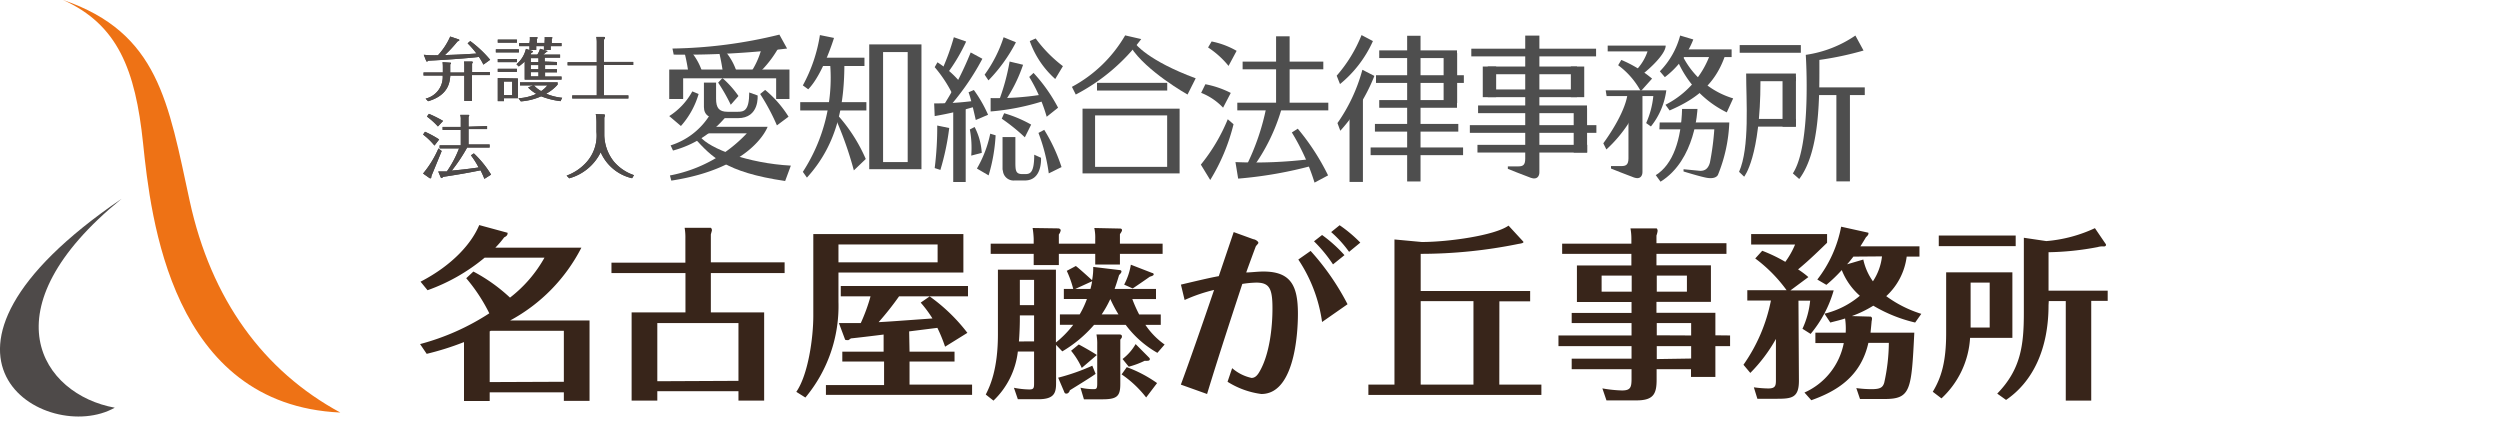 <svg id="レイヤー_1" data-name="レイヤー 1" xmlns="http://www.w3.org/2000/svg" viewBox="0 0 325 55" width="325" height="55"><defs><style>.cls-1{fill:#ee7215;}.cls-1,.cls-2{fill-rule:evenodd;}.cls-2,.cls-5{fill:#4e4a49;}.cls-3{fill:#38251a;}.cls-4{fill:#4e4e4e;}</style></defs><path class="cls-1" d="M8.21,0C20.62,4.25,21.87,13.28,24.66,26.12s9.61,22.11,19.58,27.51c-22-1-24.64-25.39-25.64-35S15.29,3.2,8.21,0Z"/><path class="cls-2" d="M15.81,25.84C-14.16,46.26,6.07,58,14.92,53,5.44,51.29-1.9,40.24,15.81,25.84Z"/><path class="cls-3" d="M61.54,35.3a22,22,0,0,1,4.76,3.39,17,17,0,0,0,4.48-5.19H63a24.36,24.36,0,0,1-7.42,4.23l-.91-1.11c4.18-2.16,6.65-5,7.63-7.36l3.68,1a.09.09,0,0,1,0,.1c0,.24-.2.38-.44.5a12.27,12.27,0,0,1-1.15,1.34H75.58a22.29,22.29,0,0,1-9.26,9.46H76.64V52.11H73.3V51H63.66v1.13H60.32V44.47A36.38,36.38,0,0,1,55.47,46l-.86-1.27a31,31,0,0,0,9-4,22.3,22.3,0,0,0-3-4.56ZM73.3,49.63V43H63.8a.46.46,0,0,1-.14.07v6.6Z"/><path class="cls-3" d="M89.1,31a7.24,7.24,0,0,0-.1-1.39l3.41,0a.44.44,0,0,1,.14.32c0,.07-.12.45-.14.55v3.62H102V35.5H92.41v5.11h6.93V52.08H96V50.86H85.45v1.22H82.11V40.61h7V35.5H79.49V34.15H89.1ZM96,49.51V42H85.45v7.56Z"/><path class="cls-3" d="M125.24,30.43v5H109v3.82a18.56,18.56,0,0,1-4.3,12.43l-1.18-.74c1.56-2.26,2.21-7.08,2.21-9.87V30.43Zm-7,15.29h5.85V47h-5.85v3h8.13v1.33h-19V50.06h7.56V47H109.5V45.72h5.37V43.49c-.67.09-3.91.48-4.25.5l-.31.22a.8.8,0,0,1-.21,0c-.17,0-.22,0-.27-.15l-.77-2.06c1.4,0,1.56,0,2.84,0a22.91,22.91,0,0,0,1.27-3.48H109.3V37.18h16.54v1.34h-5a22.92,22.92,0,0,1,4.92,4.75l-2.9,1.8a20.13,20.13,0,0,0-1-2.45l-3.67.46ZM109,31.78V34.1h12.89V31.78Zm11.88,6.74h-4a37.78,37.78,0,0,1-2.66,3.36c1.37-.07,1.92-.12,7-.48a15.71,15.71,0,0,0-1.53-2.06Z"/><path class="cls-3" d="M137.29,44.83v5c0,1.28-.27,2.07-2.31,2.07h-2.66l-.51-1.49a11,11,0,0,0,2,.22c.6,0,.62-.2.62-.89V45.7h-2.11a10.45,10.45,0,0,1-3.17,6.38l-1-.79c.5-1,1.58-3.17,1.58-7.83v-8.4h7.54v9.46a13,13,0,0,0,2.25-2.3h-1.73V40.87h2.57a11.93,11.93,0,0,0,.94-2h-3V37.56h1.22a13.42,13.42,0,0,0-.84-2.35l1.18-.63c.48.36,1.75,1.52,2.11,1.85a8.37,8.37,0,0,0,.15-1.73l3.43.41c.17,0,.24.1.24.19s-.05.2-.31.46c-.27.91-.41,1.32-.58,1.8h5.38v1.32h-3.08a17.74,17.74,0,0,0,.89,2h2.81v1.35h-2a9.85,9.85,0,0,0,2.5,2.56l-.94,1.08a13.33,13.33,0,0,1-4.12-3.64h-4.11a16.65,16.65,0,0,1-4.13,3.45Zm-2.91-13.77a11,11,0,0,0-.14-1.42l3.31.05c.12,0,.34.07.34.26a1.21,1.21,0,0,1-.24.53v1.2h4.73v-.6a6,6,0,0,0-.12-1.44l3.33.07c.15,0,.27.05.27.22s-.27.48-.27.53v1.22h5.55V33h-5.55v1.39h-3.21V33h-4.73v1.46h-3.27V33h-5.59V31.68h5.59Zm.05,13.32V41h-1.85v.48c0,.84-.05,2.09-.12,2.91Zm0-4.71V36.38h-1.85v3.29Zm8,8.93c-.5.38-2.23,1.44-3.36,2.14,0,.14-.19.43-.43.43s-.26-.14-.34-.34l-.74-1.73A26.84,26.84,0,0,0,142,47.54Zm-1.8-.77a10,10,0,0,0-1.39-2.23l1-.82c.51.27,1.68.92,2.35,1.37Zm1.13-10.27a10,10,0,0,0,.22-1l-2.19,1ZM140.46,50.4a7.94,7.94,0,0,0,1.68.19c.4,0,.5-.05.5-.74v-5a6.8,6.8,0,0,0-.1-1.37l3,0c.19,0,.31.09.31.24s0,.17-.21.43v5.76c0,1.59-.41,2-2.33,2h-2.4Zm4.94-9.53a17.23,17.23,0,0,1-1.06-2,14,14,0,0,1-1.12,2Zm3.6,10.8a14,14,0,0,0-3.19-3l.67-.94a16.87,16.87,0,0,1,3.94,2.07Zm.38-5.18a.3.3,0,0,1,.1.19c0,.19-.19.22-.29.22a1.85,1.85,0,0,1-.38,0,11,11,0,0,1-2.07.77l-.81-1a6.51,6.51,0,0,0,1.7-1.94Zm.41-11c.12,0,.19.09.19.19s-.14.19-.5.29c-.36.26-1.9,1.32-2.23,1.53L146.14,37a8.25,8.25,0,0,0,.87-2.59Z"/><path class="cls-3" d="M160.38,30.17l2.56.93c.17,0,.65.24.65.48,0,.08-.29.36-.33.44s-1.06,2.85-1.25,3.4c.62,0,1.44-.12,2.23-.12,3.58,0,4.49,1.85,4.49,5.5,0,.86,0,10.42-4.75,10.42a10.87,10.87,0,0,1-4.4-1.59l.6-1.77a5.66,5.66,0,0,0,2.52,1.27c.53,0,.84-.46,1.08-.89,1.23-2.16,1.64-5.54,1.64-8.14s-.39-3.36-2.12-3.36a13.27,13.27,0,0,0-1.8.17c-.88,2.69-3,9.1-4.58,14.31L153.51,50c.91-2.43,2.81-7.85,4.32-12.31A21.1,21.1,0,0,0,154,39l-.48-2c1.9-.45,3.82-.91,4.92-1.1Zm10,2.45a32.37,32.37,0,0,1,4.8,6.93l-3.31,2.31a19.44,19.44,0,0,0-3.09-8.12Zm1.49-2.07a18.14,18.14,0,0,1,2.91,2.62l-1.49,1.2a18.43,18.43,0,0,0-2.47-3Zm2.28-1.27a17.82,17.82,0,0,1,2.69,2.26l-1.46,1.2a14.91,14.91,0,0,0-2.33-2.57Z"/><path class="cls-3" d="M194.91,50h5.47v1.34H177.89V50h3.39V31.13l3.55.33c3.43,0,9.46-.84,11.28-2.13l1.9,2.06c.21.24-.53.29-.72.34A63.53,63.53,0,0,1,184.69,33v4.83h14.23v1.34h-4Zm-3.36-10.85h-6.86V50h6.86Z"/><path class="cls-3" d="M224.91,43.61V45H223v4h-3.17V48h-4.47v1.37c0,1.82-.4,2.68-2.61,2.68h-3.91l-.53-1.56a16.91,16.91,0,0,0,2.54.27c1.08,0,1.25-.36,1.25-1.49V48h-7.78V46.63h7.78V45h-9.5V43.61h9.5V42h-7.78V40.68h7.78V39.26H205V34.51h7.08V33h-9V31.68h9v-.62a7.31,7.31,0,0,0-.12-1.37l3.38,0c.08,0,.15.19.15.33a2.92,2.92,0,0,1-.15.6v1h9.1V33h-9.1v1.49h7.08v4.75h-7.08v1.42H223v2.93Zm-12.79-5.69V35.83h-3.91v2.09Zm3.26-2.09v2.09h3.92V35.83Zm4.47,7.78V42h-4.47v1.59Zm0,3V45h-4.47v1.68Z"/><path class="cls-3" d="M233.86,49.49c0,2.21-.91,2.35-2.85,2.35h-2.55L228,50.35a14.73,14.73,0,0,0,1.87.15c.91,0,1-.34,1-1.06V44.06a20.27,20.27,0,0,1-3.33,4.42l-.89-1.06a21.81,21.81,0,0,0,3.57-8.35h-3.07V37.73h5.11a19.06,19.06,0,0,0-4.08-4.13l.91-1a20,20,0,0,1,3,1.44,10.75,10.75,0,0,0,1.27-2.25h-5.71V30.43h9.87v1.13c-.75.72-2.19,2.16-3.77,3.46a11.52,11.52,0,0,1,1.34,1l-2.33,1.73h5.62a15.34,15.34,0,0,1-3,5.66l-1.06-.67a11.28,11.28,0,0,0,1-3.65h-1.52Zm6.08-6.24a9.21,9.21,0,0,0-.08-1.85c-.64.22-1.1.31-1.92.53l-.76-1.15a11.14,11.14,0,0,0,4.6-2.33,8.63,8.63,0,0,1-2.35-3.34,19.34,19.34,0,0,1-2,1.92l-1.18-.69a16.07,16.07,0,0,0,3.1-6.87l3.48.77c.07,0,.07.07.07.14s-.09.27-.31.44c-.22.36-.41.69-.74,1.2h7.68v1.34h-1.66a8.41,8.41,0,0,1-2.66,5.14,15.44,15.44,0,0,0,4.56,2.3l-.8,1.13a19.22,19.22,0,0,1-5.44-2.19,15.26,15.26,0,0,1-2.79,1.35l2.45.07a.25.25,0,0,1,.17.24,1.47,1.47,0,0,1-.05.36c0,.1-.12,1.25-.14,1.49h5.69c-.37,7.44-.44,8.62-3.85,8.62h-3.21l-.48-1.42a14.26,14.26,0,0,0,2,.14c1.1,0,1.44-.21,1.63-.84a24.75,24.75,0,0,0,.6-5.18h-2.66c-1,4.46-4.2,6.31-7.42,7.46l-.89-1a8.88,8.88,0,0,0,5.11-6.43H236V43.25Zm1-9.89c-.41.53-.56.72-.82,1l2.11-.62a7.62,7.62,0,0,0,1.25,2.83,7.36,7.36,0,0,0,1.18-3.24Z"/><path class="cls-3" d="M261.61,35.4v8.52h-5.5a11.65,11.65,0,0,1-3.72,7.87l-1.13-.86C252.39,49.06,253,47,253,43.32V35.4Zm.43-4.78V32h-10V30.62Zm-5.86,6.12v5.84h2.48V36.74Zm10.13,2.93c0,5.81-2.11,10-5.52,12.32l-1.15-.82c3.07-3.15,3.46-6.29,3.46-10.51V30.91l2.92.43a18.41,18.41,0,0,0,6.32-1.68l1.36,2a.23.23,0,0,1,.08.17c0,.17-.17.21-.29.21a2.11,2.11,0,0,0-.79.08,36.78,36.78,0,0,1-6.39.67v5H274v1.32h-2.14V52.08h-3.31V39.14h-2.21Z"/><path class="cls-4" d="M102.32,6.31l-1-1.81a61.53,61.53,0,0,1-13.9,1.81l.16.79A111.14,111.14,0,0,0,102.32,6.31Z"/><path class="cls-4" d="M89,6.89a24.08,24.08,0,0,1,.51,2.69h1.85a7.91,7.91,0,0,0-1.48-2.81Z"/><path class="cls-4" d="M93.51,6.89A27.2,27.2,0,0,1,94,9.58h1.84a7.89,7.89,0,0,0-1.47-2.81Z"/><path class="cls-4" d="M99,6.31a10.7,10.7,0,0,1-1.48,3.24H98.6a14.3,14.3,0,0,0,2.55-3.24Z"/><polygon class="cls-4" points="87 12.87 87 9.04 102.63 9.04 102.63 12.87 100.9 12.87 100.9 10.18 88.81 10.18 88.81 12.87 87 12.87"/><path class="cls-4" d="M88.52,16.38a10.78,10.78,0,0,0,2.3-4.16L90,11.88a8.75,8.75,0,0,1-3,3.21Z"/><path class="cls-4" d="M96,12.48,95,13.62a24,24,0,0,0-1.64-2.88l.56-.59A12.82,12.82,0,0,1,96,12.48Z"/><path class="cls-4" d="M102.51,15.17,101,16.3a27.55,27.55,0,0,0-2.18-4.08l.65-.53A14.33,14.33,0,0,1,102.51,15.17Z"/><path class="cls-4" d="M92.24,15a9.28,9.28,0,0,1-5.06,3.9l.31.67a13.33,13.33,0,0,0,6.89-4.42Z"/><path class="cls-4" d="M92.31,16.48h7.48s-1.87,5.37-12.52,7l-.18-.67a18.44,18.44,0,0,0,10-5.48H91.57Z"/><path class="cls-4" d="M91,17.75c1.24,1.58,6.26,3.48,11.81,3.78l-.74,2c-7.85-1.15-9.58-3.22-11.67-5.45Z"/><path class="cls-4" d="M108.42,4.93l-1.83-.37a20,20,0,0,1-2.22,6.54l.7.51C107,9.63,108.42,4.93,108.42,4.93Z"/><rect class="cls-4" x="106.09" y="7.5" width="6.29" height="1.08"/><rect class="cls-4" x="104.03" y="13.28" width="8.6" height="1.08"/><path class="cls-4" d="M107.91,8.22a22.42,22.42,0,0,1-3.54,14.12l.53.75c4.13-4.54,4.87-9.83,4.87-14.93Z"/><path class="cls-4" d="M108.72,14.77a21.09,21.09,0,0,1,3.83,5.9L111,22.15a46.36,46.36,0,0,0-2.49-7Z"/><path class="cls-4" d="M118,21.07H114.8V6.77H118Zm-5-15.3V22h6.79V5.77Z"/><path class="cls-4" d="M124,4.84a29.75,29.75,0,0,1-1.47,4.09l.63.6a22.88,22.88,0,0,0,2.44-4.13Z"/><path class="cls-4" d="M126.19,6.82a42.28,42.28,0,0,1-3.84,7.37l.52.3a32.77,32.77,0,0,0,4.84-6.85Z"/><path class="cls-4" d="M126.6,11.7a17.13,17.13,0,0,1,1.85,3.22l-1.6.68s-.6-2.76-.94-3.6Z"/><path class="cls-4" d="M121.51,8.73a17.06,17.06,0,0,1,2.36,3.6l1-1.59a13.17,13.17,0,0,0-3-2.64Z"/><path class="cls-4" d="M121.44,13.44a37.4,37.4,0,0,0,5.29-.34l.18.71a43.25,43.25,0,0,1-5.4,1.28Z"/><path class="cls-4" d="M121.84,16.32l1.56.32a32.6,32.6,0,0,1-1.15,5.45l-.74-.24A42.53,42.53,0,0,0,121.84,16.32Z"/><path class="cls-4" d="M126.7,16.51a8.4,8.4,0,0,1,.93,3.36l-1.37.36a12.91,12.91,0,0,0-.18-3.4Z"/><rect class="cls-4" x="123.92" y="14" width="1.62" height="9.66"/><path class="cls-4" d="M127,21.91a14.91,14.91,0,0,0,1.73-4.53l.7.21a22.07,22.07,0,0,1-.91,5.21Z"/><path class="cls-4" d="M130.54,14.72a16.43,16.43,0,0,1,3.51,1.48l-.82,1.65a24.6,24.6,0,0,0-3-2.42Z"/><path class="cls-4" d="M135,17.28l.75-.4A22.18,22.18,0,0,1,138,21.72l-1.66.82A23.34,23.34,0,0,0,135,17.28Z"/><path class="cls-4" d="M130.47,4.84l1.6.66a20.73,20.73,0,0,1-3.57,4.95L128,9.71A17.19,17.19,0,0,0,130.47,4.84Z"/><path class="cls-4" d="M133.87,5.34a11.93,11.93,0,0,0,3.31,4.93l1-1.67A17.41,17.41,0,0,1,134.64,5Z"/><path class="cls-4" d="M131.25,8a28,28,0,0,1-1.48,5.34l.64.17A19.74,19.74,0,0,0,133,8.42Z"/><path class="cls-4" d="M133.8,10a21,21,0,0,1,2.27,5.18L137.55,14a21,21,0,0,0-3.19-4.52Z"/><path class="cls-4" d="M128.78,12.75a36.57,36.57,0,0,0,6.53-.43l.25.84a30.72,30.72,0,0,1-6.78,1.33Z"/><path class="cls-4" d="M146.27,4.6l2.09.48a25.19,25.19,0,0,1-8.51,7.21l-.5-1A17.59,17.59,0,0,0,146.27,4.6Z"/><path class="cls-4" d="M154.38,12.29S149,9.27,147,6.12l.59-.45s1.58,2.19,7.85,4.51Z"/><rect class="cls-4" x="142.61" y="10.77" width="9.13" height="1"/><rect class="cls-4" x="161.54" y="8.01" width="10.49" height="1"/><rect class="cls-4" x="179.3" y="6.55" width="10.11" height="1"/><rect class="cls-4" x="179.3" y="13.01" width="10.11" height="1"/><rect class="cls-4" x="178.74" y="16.11" width="10.84" height="1"/><rect class="cls-4" x="218.31" y="6.42" width="6.8" height="1"/><rect class="cls-4" x="226.16" y="5.86" width="7.95" height="1"/><rect class="cls-4" x="235.81" y="11.36" width="6.61" height="1"/><path class="cls-4" d="M228.86,10.56h4.61v-1H227c0,3.48.48,9.61-.92,12.78l.66.63S228.86,20.43,228.86,10.56Z"/><rect class="cls-4" x="227.65" y="15.46" width="5.81" height="1"/><rect class="cls-4" x="191.27" y="6.33" width="16.22" height="1"/><rect class="cls-4" x="191.08" y="16.27" width="16.45" height="1"/><rect class="cls-4" x="178.18" y="19.17" width="12.02" height="1"/><rect class="cls-4" x="178.88" y="9.78" width="11.42" height="1"/><rect class="cls-4" x="160.85" y="13.35" width="11.83" height="1"/><path class="cls-4" d="M151.73,21.69h-9.37V15h9.37Zm-11-7.56v8.41h12.62V14.13Z"/><rect class="cls-4" x="165.89" y="4.72" width="1.76" height="9.07"/><rect class="cls-4" x="182.93" y="4.65" width="1.74" height="18.94"/><rect class="cls-4" x="238.73" y="11.95" width="1.76" height="11.63"/><rect class="cls-4" x="187.67" y="6.9" width="1.76" height="6.49"/><rect class="cls-4" x="231.73" y="9.99" width="1.74" height="6.48"/><rect class="cls-4" x="192.15" y="13.71" width="14.16" height="1"/><rect class="cls-4" x="193.41" y="8.65" width="11.6" height="1"/><rect class="cls-4" x="193.41" y="11.63" width="11.6" height="1"/><rect class="cls-4" x="192.07" y="18.83" width="14.27" height="1"/><rect class="cls-4" x="204.58" y="14.08" width="1.74" height="5.75"/><rect class="cls-4" x="192.76" y="8.65" width="1.74" height="3.98"/><rect class="cls-4" x="204.21" y="8.65" width="1.74" height="3.98"/><polygon class="cls-4" points="177.18 23.65 175.44 23.65 175.44 14.58 177.18 11.98 177.18 23.65"/><path class="cls-4" d="M160.76,6.61a10.57,10.57,0,0,0-3.25-1.22l-.46.78a11.49,11.49,0,0,1,2.66,2.4Z"/><path class="cls-4" d="M160,12.08a12.39,12.39,0,0,0-3.3-1.13l-.55,1.12A7.85,7.85,0,0,1,159,14Z"/><path class="cls-4" d="M157.33,23.4l-1.22-2a23.28,23.28,0,0,0,3.5-5.9l.75.65A25.39,25.39,0,0,1,157.33,23.4Z"/><path class="cls-4" d="M164.61,14A30.37,30.37,0,0,1,162,21.6l.79.3a24.59,24.59,0,0,0,3.82-7.77Z"/><path class="cls-4" d="M160.61,21.07l.35,2.15a53.74,53.74,0,0,0,9.77-1.72l-.28-.83A58.8,58.8,0,0,1,160.61,21.07Z"/><path class="cls-4" d="M167.94,17.22a28.8,28.8,0,0,1,2.95,6.52l1.76-.94a29.94,29.94,0,0,0-3.94-6.07Z"/><path class="cls-4" d="M177,4.56l1.48.78a15.25,15.25,0,0,1-4.28,5.59l-.43-1.09A18.38,18.38,0,0,0,177,4.56Z"/><path class="cls-4" d="M177.11,9.07l1.56.8A23.68,23.68,0,0,1,174.24,17L173.87,16A22,22,0,0,0,177.11,9.07Z"/><path class="cls-4" d="M212.55,9.27a6.52,6.52,0,0,0,1.63-2.59H209V5.93h7.54c0,1.23-2.62,3.47-3.23,3.87Z"/><path class="cls-4" d="M213.3,11.86l1.47-1.64a15.74,15.74,0,0,0-4-2.43l-.41.69A10.22,10.22,0,0,1,213.3,11.86Z"/><path class="cls-4" d="M208.74,11.74h7.88a9.43,9.43,0,0,1-2,4.7L214,16a11.26,11.26,0,0,0,.93-3.51h-6.07Z"/><path class="cls-4" d="M211.57,12.22s-.07,2.15-3.14,6.41l.4.8a17.47,17.47,0,0,0,4.75-7.26Z"/><path class="cls-4" d="M218.42,4.62l1.71.51a11.29,11.29,0,0,1-3.7,4.9l-.65-.76A10.46,10.46,0,0,0,218.42,4.62Z"/><path class="cls-4" d="M222.37,6.9l1.91.26c-1.39,4.14-4.25,5.9-7.23,7.2l-.54-.74A11.87,11.87,0,0,0,222.37,6.9Z"/><path class="cls-4" d="M224.48,14.61l.83-1.82a10.83,10.83,0,0,1-6.64-5.66l-.61.72A13.38,13.38,0,0,0,224.48,14.61Z"/><path class="cls-4" d="M218.67,14.16h2s-.21,6.61-4.8,9.46l-.62-.85C217.5,21.38,218.57,18.12,218.67,14.16Z"/><path class="cls-4" d="M242.26,6.57,241.2,4.62a15.26,15.26,0,0,1-6.45,2.51s.78,11.67-1.68,15.41l.83.73c2.77-3.68,2.62-10.94,2.62-15.48A41.55,41.55,0,0,0,242.26,6.57Z"/><path class="cls-4" d="M91.51,13.91V10.74h1.58v2.1c0,1.19.39,1.69,1.48,1.69h1.36c.78,0,1.47-.13,1.47-2.51l1.09.39s.27,2.95-2.56,2.95H93.39C92.31,15.42,91.51,15,91.51,13.91Z"/><path class="cls-4" d="M130.33,22V17.82H132v3.12c0,1.18,0,1.69.9,1.69h.37c.63,0,1.18-.13,1.18-2.52l.88.4s.22,2.95-2.09,2.95h-1.33a1.39,1.39,0,0,1-1.53-1.23A1.77,1.77,0,0,1,130.33,22Z"/><path class="cls-4" d="M215.76,15.92h9.05a20,20,0,0,1-1.48,6.82c-.15.28-.59.53-1.47.37s-3-.82-3-.82V22l2.16.21c.43,0,1-.1,1.27-1.08a34.74,34.74,0,0,0,.57-4.32h-7.14Z"/><path class="cls-4" d="M213.52,12V22.37c0,.46-.27,1-1.09.71s-3-1.17-3-1.17v-.32h1.35c.59,0,.92-.17.92-1V12Z"/><path class="cls-4" d="M200.12,4.63V22.41c0,.46-.28,1-1.1.71s-3-1.17-3-1.17v-.32h1.35c.6,0,.91-.16.91-1v-16Z"/><path class="cls-5" d="M57.53,8.08l1,.07c.05,0,.1,0,.1.07s-.07.12-.1.15V9.43h1.83V8.61A3,3,0,0,0,60.32,8l1,0s.14,0,.14.08a.28.28,0,0,1-.09.18v1.1h2.31v.4H61.36v3.36h-1V9.83H58.54c-.07.82-.21,2.54-2.89,3.33l-.32-.34a2.89,2.89,0,0,0,2.22-3H55.06v-.4h2.51V8.7A4.3,4.3,0,0,0,57.53,8.08Zm3.6-2.74a15,15,0,0,1,2.59,2.43l-.88.63a6.54,6.54,0,0,0-.58-1c-1.3.17-4.8.41-6.58.49A.29.29,0,0,1,55.5,8s-.08,0-.11-.12l-.3-.76a12.92,12.92,0,0,0,1.85.06,8.76,8.76,0,0,0,1.59-2.43l1.1.37s.09.05.09.09-.08.11-.25.18a17.32,17.32,0,0,1-1.64,1.77c2.05-.07,2.27-.08,4.12-.2a12.18,12.18,0,0,0-1.16-1.33Z"/><path class="cls-5" d="M57.53,8.08l1,.07c.05,0,.1,0,.1.07s-.07.12-.1.15V9.43h1.83V8.61A3,3,0,0,0,60.32,8l1,0s.14,0,.14.08a.28.28,0,0,1-.09.18v1.1h2.31v.4H61.36v3.36h-1V9.83H58.54c-.07.82-.21,2.54-2.89,3.33l-.32-.34a2.89,2.89,0,0,0,2.22-3H55.06v-.4h2.51V8.7A4.3,4.3,0,0,0,57.53,8.08Zm3.6-2.74a15,15,0,0,1,2.59,2.43l-.88.63a6.54,6.54,0,0,0-.58-1c-1.3.17-4.8.41-6.58.49A.29.29,0,0,1,55.5,8s-.08,0-.11-.12l-.3-.76a12.92,12.92,0,0,0,1.85.06,8.76,8.76,0,0,0,1.59-2.43l1.1.37s.09.05.09.09-.08.11-.25.18a17.32,17.32,0,0,1-1.64,1.77c2.05-.07,2.27-.08,4.12-.2a12.18,12.18,0,0,0-1.16-1.33Z"/><path class="cls-5" d="M67.46,6.41v.4h-3v-.4ZM67.2,5.15v.4H64.71v-.4Zm0,2.52v.41H64.71V7.67Zm0,1.27v.4H64.71v-.4Zm.13,1.26v2.57H65.52v.38h-.81v-3Zm-1.81.4v1.77h1.06V10.6Zm6.89-2.54v.4H70.86V9h1.55v.4H70.86v.55H73v.4H68.21V8a7.68,7.68,0,0,1-.77.64l-.3-.29a3.64,3.64,0,0,0,1.23-2l.82.27a.08.08,0,0,1,.09.08s0,.08-.15.16-.09.13-.16.24h.88a2.3,2.3,0,0,0,.35-.76l.86.26c.06,0,.09,0,.09.08s-.06.07-.15.1c-.22.2-.25.21-.38.32h2.19v.4h-2v.5Zm.46,5.09a10,10,0,0,1-2.52-.63,7.89,7.89,0,0,1-2.64.66l-.31-.41a6.14,6.14,0,0,0,2.32-.57,4.81,4.81,0,0,1-1.07-.83l.67-.27H67.6v-.4h4.89V11A5.47,5.47,0,0,1,71,12.18a6.87,6.87,0,0,0,2.08.53Zm-4-7.85a2.18,2.18,0,0,0,0-.46l.93,0s.09,0,.09.06-.07.14-.09.18v.5h1V5.29a1.51,1.51,0,0,0,0-.45l.9,0s.11,0,.11.07a.32.32,0,0,1-.08.15V5.6H73V6H71.59v.5h-.88V6h-1v.5h-.88V6H67.49V5.6h1.34ZM70,8.06v-.5H69v.5Zm-1,.4V9h1V8.46Zm0,.92v.55h1V9.38Zm.41,1.72a3.6,3.6,0,0,0,.94.74,3.21,3.21,0,0,0,.81-.74Z"/><path class="cls-5" d="M67.46,6.41v.4h-3v-.4ZM67.2,5.15v.4H64.71v-.4Zm0,2.52v.41H64.71V7.67Zm0,1.27v.4H64.71v-.4Zm.13,1.26v2.57H65.52v.38h-.81v-3Zm-1.81.4v1.77h1.06V10.6Zm6.89-2.54v.4H70.86V9h1.55v.4H70.86v.55H73v.4H68.21V8a7.68,7.68,0,0,1-.77.64l-.3-.29a3.64,3.64,0,0,0,1.23-2l.82.27a.08.08,0,0,1,.09.08s0,.08-.15.16-.09.13-.16.24h.88a2.3,2.3,0,0,0,.35-.76l.86.26c.06,0,.09,0,.09.08s-.06.07-.15.1c-.22.2-.25.21-.38.32h2.19v.4h-2v.5Zm.46,5.09a10,10,0,0,1-2.52-.63,7.89,7.89,0,0,1-2.64.66l-.31-.41a6.14,6.14,0,0,0,2.32-.57,4.81,4.81,0,0,1-1.07-.83l.67-.27H67.6v-.4h4.89V11A5.47,5.47,0,0,1,71,12.18a6.87,6.87,0,0,0,2.08.53Zm-4-7.85a2.18,2.18,0,0,0,0-.46l.93,0s.09,0,.09.06-.07.14-.09.18v.5h1V5.29a1.51,1.51,0,0,0,0-.45l.9,0s.11,0,.11.07a.32.32,0,0,1-.08.15V5.6H73V6H71.59v.5h-.88V6h-1v.5h-.88V6H67.49V5.6h1.34ZM70,8.06v-.5H69v.5Zm-1,.4V9h1V8.46Zm0,.92v.55h1V9.38Zm.41,1.72a3.6,3.6,0,0,0,.94.74,3.21,3.21,0,0,0,.81-.74Z"/><path class="cls-5" d="M77.58,5.51a3.64,3.64,0,0,0-.06-.71l1,0s.13,0,.13.09,0,.07-.13.26v2.9h3.8v.4h-3.8V12.4h3.17v.4H74.39v-.4h3.19V8.49H73.79v-.4h3.79Z"/><path class="cls-5" d="M77.58,5.51a3.64,3.64,0,0,0-.06-.71l1,0s.13,0,.13.09,0,.07-.13.26v2.9h3.8v.4h-3.8V12.4h3.17v.4H74.39v-.4h3.19V8.49H73.79v-.4h3.79Z"/><path class="cls-5" d="M56.48,18.92A8.78,8.78,0,0,0,55,17.49l.25-.36a13,13,0,0,1,1.84,1Zm.94.71c-.2.49-1.23,3-1.27,3.09a1.06,1.06,0,0,0-.09.35s0,.11-.11.11a.21.21,0,0,1-.14-.05L55,22.56a13.31,13.31,0,0,0,2-3.26Zm-.49-3.19a9.69,9.69,0,0,0-1.43-1.29l.26-.35a15,15,0,0,1,1.84.92Zm6.39-.05v.39H60.91v2h2.74v.4H60.73a22.12,22.12,0,0,1-2,3c1.63-.15,2.35-.25,3.49-.41a10.63,10.63,0,0,0-1-1.58l.38-.25a13.25,13.25,0,0,1,2.24,2.76l-.87.55a11.36,11.36,0,0,0-.5-1.11c-1.44.29-2.74.53-4.86.85-.11.11-.14.16-.19.16a.2.2,0,0,1-.13-.1l-.32-.76c.4,0,.58,0,1.12,0a13.66,13.66,0,0,0,1.59-3H57.15v-.4H59.9v-2H57.54v-.39H59.9v-.94a1.79,1.79,0,0,0-.07-.63l1.06,0s.11,0,.11.06a.52.52,0,0,1-.09.2v1.28Z"/><path class="cls-5" d="M56.48,18.92A8.78,8.78,0,0,0,55,17.49l.25-.36a13,13,0,0,1,1.84,1Zm.94.71c-.2.49-1.23,3-1.27,3.09a1.06,1.06,0,0,0-.09.35s0,.11-.11.11a.21.21,0,0,1-.14-.05L55,22.56a13.31,13.31,0,0,0,2-3.26Zm-.49-3.19a9.69,9.69,0,0,0-1.43-1.29l.26-.35a15,15,0,0,1,1.84.92Zm6.39-.05v.39H60.91v2h2.74v.4H60.73a22.12,22.12,0,0,1-2,3c1.63-.15,2.35-.25,3.49-.41a10.63,10.63,0,0,0-1-1.58l.38-.25a13.25,13.25,0,0,1,2.24,2.76l-.87.55a11.36,11.36,0,0,0-.5-1.11c-1.44.29-2.74.53-4.86.85-.11.11-.14.16-.19.16a.2.2,0,0,1-.13-.1l-.32-.76c.4,0,.58,0,1.12,0a13.66,13.66,0,0,0,1.59-3H57.15v-.4H59.9v-2H57.54v-.39H59.9v-.94a1.79,1.79,0,0,0-.07-.63l1.06,0s.11,0,.11.06a.52.52,0,0,1-.09.2v1.28Z"/><path class="cls-5" d="M78.5,14.87s.14,0,.14.11a1.2,1.2,0,0,1-.08.31v2.28A5.71,5.71,0,0,0,79.8,21a5.89,5.89,0,0,0,2.62,1.77l-.25.4a5.88,5.88,0,0,1-4.08-3.38A6.48,6.48,0,0,1,74,23.18l-.34-.35a6.41,6.41,0,0,0,2.45-1.6,5.17,5.17,0,0,0,1.43-4.08V15.88a6.38,6.38,0,0,0-.09-1.05Z"/><path class="cls-5" d="M78.5,14.87s.14,0,.14.11a1.2,1.2,0,0,1-.08.31v2.28A5.71,5.71,0,0,0,79.8,21a5.89,5.89,0,0,0,2.62,1.77l-.25.4a5.88,5.88,0,0,1-4.08-3.38A6.48,6.48,0,0,1,74,23.18l-.34-.35a6.41,6.41,0,0,0,2.45-1.6,5.17,5.17,0,0,0,1.43-4.08V15.88a6.38,6.38,0,0,0-.09-1.05Z"/></svg>